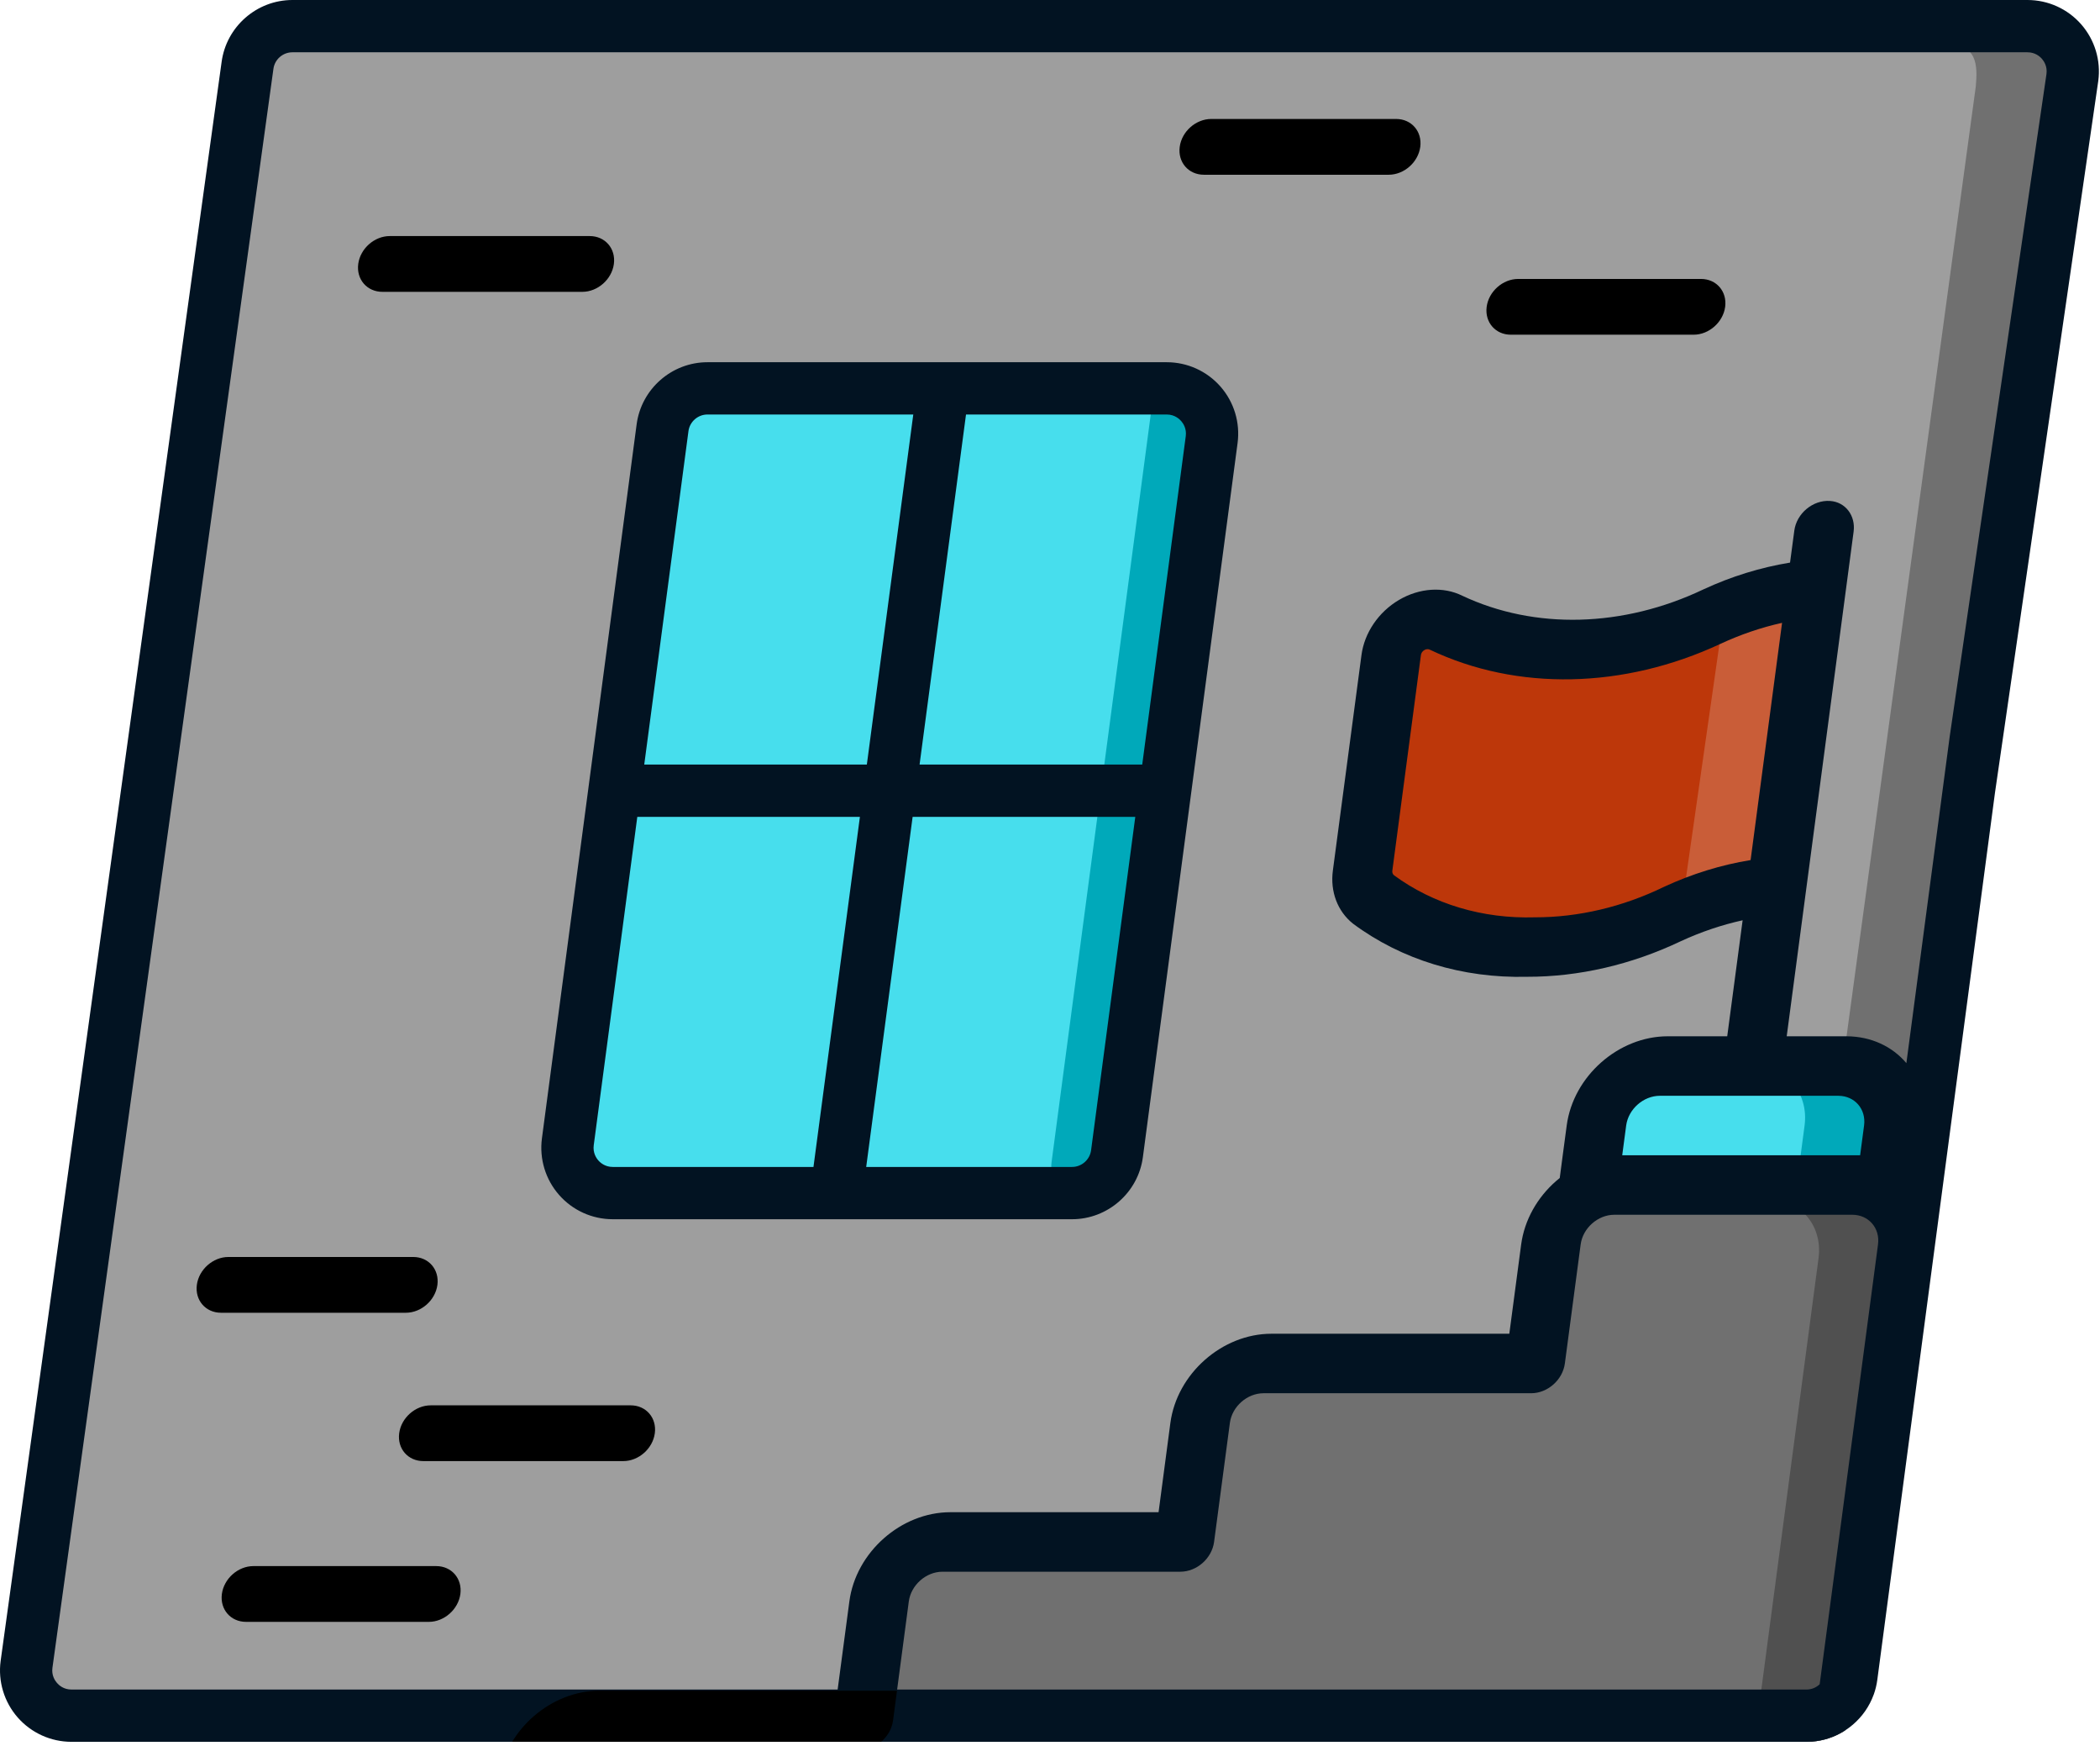 <svg width="219" height="182" viewBox="0 0 219 182" fill="none" xmlns="http://www.w3.org/2000/svg">
<path d="M2.26 173.594L25.301 5.746C25.613 3.398 27.616 1.643 29.985 1.643H210.928C213.784 1.643 215.987 4.157 215.612 6.988L192.572 174.837C192.259 177.185 190.257 178.94 187.887 178.94H6.944C4.088 178.94 1.886 176.425 2.26 173.594Z" fill="#9E9E9E"/>
<path d="M198.953 129.748L192.215 180.536C191.248 181.117 190.144 181.484 188.973 181.575C188.781 181.59 188.588 181.597 188.392 181.597H57.063C58.383 180.234 60.207 179.369 62.118 179.369H90.029L90.087 178.94L90.44 176.265L90.458 176.145L91.675 166.962C92.13 163.538 95.277 160.762 98.7 160.762H123.511L125.157 148.355C125.611 144.931 128.755 142.155 132.182 142.155H160.093L161.739 129.748C161.888 128.618 162.331 127.56 162.982 126.648C164.301 124.794 166.467 123.548 168.764 123.548H193.574C194.894 123.548 196.06 123.959 196.972 124.667C197.096 124.758 197.216 124.856 197.328 124.965C197.837 125.434 198.244 126.005 198.531 126.648C198.6 126.797 198.662 126.953 198.713 127.113C198.837 127.469 198.92 127.836 198.967 128.225V128.232C199.026 128.716 199.022 129.224 198.953 129.748Z" fill="#707070"/>
<path d="M199.774 124.965L192.419 180.412C192.353 180.452 192.284 180.496 192.215 180.536C191.248 181.117 190.144 181.484 188.973 181.575C188.781 181.59 188.588 181.597 188.392 181.597L182.959 181.596L189.649 131.168C189.886 129.388 189.348 127.778 188.29 126.647C187.32 125.604 185.914 124.965 184.271 124.965H199.774Z" fill="#505050"/>
<path d="M190.816 120.913C190.362 124.34 192.771 127.117 196.195 127.117H199.295L215.968 4.317L202.845 4.565C206.272 4.565 206.225 6.843 206.051 8.98L190.816 120.917V120.913Z" fill="#707070"/>
<path d="M176.617 34.896H157.56C155.953 34.896 154.827 33.595 155.038 31.988C155.252 30.382 156.724 29.081 158.33 29.081H177.388C178.994 29.081 180.121 30.382 179.91 31.988C179.696 33.595 178.224 34.896 176.617 34.896Z" fill="black"/>
<path d="M144.822 18.218H125.55C123.943 18.218 122.817 16.917 123.028 15.311C123.238 13.704 124.714 12.403 126.32 12.403H145.592C147.199 12.403 148.325 13.704 148.114 15.311C147.9 16.917 146.428 18.218 144.822 18.218Z" fill="black"/>
<path d="M44.922 146.516H65.767C67.374 146.516 68.5 147.817 68.289 149.423C68.075 151.029 66.603 152.33 64.997 152.33H44.151C42.545 152.33 41.418 151.029 41.629 149.423C41.843 147.817 43.315 146.516 44.922 146.516Z" fill="black"/>
<path d="M26.431 163.276H45.489C47.095 163.276 48.221 164.577 48.011 166.184C47.796 167.79 46.324 169.091 44.718 169.091H25.66C24.054 169.091 22.927 167.79 23.138 166.184C23.353 164.577 24.825 163.276 26.431 163.276Z" fill="black"/>
<path d="M40.651 24.611H61.497C63.103 24.611 64.23 25.912 64.019 27.519C63.805 29.125 62.333 30.426 60.727 30.426H39.881C38.275 30.426 37.148 29.125 37.359 27.519C37.573 25.912 39.045 24.611 40.651 24.611Z" fill="black"/>
<path d="M23.821 131.049H43.093C44.7 131.049 45.826 132.35 45.616 133.956C45.405 135.562 43.929 136.864 42.323 136.864H23.051C21.445 136.864 20.318 135.562 20.529 133.956C20.743 132.35 22.215 131.049 23.821 131.049Z" fill="black"/>
<path d="M173.51 111.141H192.117C195.544 111.141 197.95 113.917 197.496 117.344L196.674 123.548H165.664L166.485 117.344C166.939 113.917 170.087 111.141 173.51 111.141Z" fill="#47DEED"/>
<path d="M192.117 111.141H182.814C186.241 111.141 188.646 113.917 188.192 117.344L187.371 123.548H196.674L197.496 117.344C197.95 113.917 195.541 111.141 192.117 111.141Z" fill="#00A9BA"/>
<path d="M187.095 94.388C177.791 94.388 173.866 100.591 161.463 100.591C155.376 100.751 149.637 99.014 145.051 95.631C144.175 94.933 143.75 93.81 143.917 92.614L146.897 70.162C147.068 68.898 147.871 67.72 149.027 67.037C150.182 66.354 151.534 66.259 152.617 66.79C156.549 68.69 160.976 69.643 165.58 69.584C177.984 69.584 181.909 63.381 191.212 63.381L187.098 94.391L187.095 94.388Z" fill="#BD370A"/>
<path d="M179.797 63.765L175.643 92.784C170.003 95.724 175.981 92.533 185.285 92.533L189.399 61.523C186.164 61.57 182.882 62.337 179.797 63.765Z" fill="#C95D38"/>
<path fill-rule="evenodd" clip-rule="evenodd" d="M211.436 0C213.584 0 215.627 0.923 217.041 2.54C218.454 4.154 219.104 6.302 218.821 8.428L208.043 82.682L195.777 175.128C195.708 175.662 195.58 176.174 195.406 176.665H195.403C194.956 177.908 194.189 178.991 193.208 179.823C192.957 180.034 192.695 180.23 192.419 180.412C192.353 180.452 192.284 180.496 192.215 180.536C191.248 181.117 190.144 181.484 188.973 181.575C188.781 181.59 188.588 181.597 188.392 181.597L7.45 181.597C5.302 181.597 3.259 180.67 1.845 179.057C0.432 177.443 -0.218 175.295 0.065 173.169L23.109 6.469C23.6 2.78 26.773 6.28033e-05 30.494 0H211.436ZM30.494 5.451C29.495 5.451 28.644 6.196 28.513 7.185L5.468 173.885C5.363 174.666 5.724 175.211 5.949 175.466C6.171 175.72 6.661 176.146 7.45 176.146H87.354L88.576 166.962C89.256 161.823 93.972 157.658 99.111 157.658H120.822L122.053 148.354C122.737 143.216 127.454 139.052 132.592 139.052H157.4L158.635 129.748C158.98 127.165 160.342 124.825 162.266 123.142L162.659 122.813L162.971 120.443L163.385 117.344C164.065 112.205 168.782 108.04 173.921 108.04H180.125L181.731 95.945C179.543 96.429 177.392 97.156 175.313 98.115C170.16 100.572 164.654 101.848 159.239 101.837C152.505 102 146.167 100.063 141.104 96.302C139.487 95.019 138.705 92.954 139 90.756L141.98 68.308C142.285 65.975 143.761 63.805 145.894 62.548C148.024 61.294 150.516 61.127 152.501 62.111C160.056 65.669 169.291 65.426 177.646 61.446C180.557 60.094 183.602 59.157 186.676 58.655L187.121 55.319C187.357 53.539 189.047 52.11 190.839 52.227C192.47 52.332 193.527 53.775 193.305 55.428L186.328 108.04H192.572C195.159 108.051 197.358 109.12 198.808 110.839L203.325 76.798L213.418 7.712C213.523 6.931 213.163 6.385 212.941 6.131C212.716 5.876 212.225 5.451 211.436 5.451H30.494ZM168.349 126.647C166.638 126.648 165.064 128.036 164.839 129.748L163.193 142.151C162.964 143.867 161.394 145.255 159.678 145.255H131.768C130.057 145.255 128.483 146.643 128.258 148.354L126.611 160.759C126.382 162.474 124.812 163.862 123.096 163.862H98.29C96.578 163.862 95.004 165.25 94.775 166.962L93.558 176.146H188.392C188.857 176.146 189.285 175.987 189.626 175.716L189.766 175.593L195.849 129.748C196.078 128.036 194.872 126.647 193.16 126.647H168.349ZM173.099 114.244C171.388 114.244 169.815 115.632 169.586 117.344L169.175 120.443H193.985L194.396 117.344C194.625 115.639 193.429 114.255 191.728 114.244H173.099ZM185.844 64.936C183.657 65.422 181.501 66.156 179.426 67.123C169.327 71.836 158.214 72.061 149.133 67.744C148.954 67.646 148.728 67.661 148.536 67.777C148.34 67.89 148.202 68.093 148.18 68.308L145.204 90.756C145.171 90.948 145.233 91.134 145.371 91.25C149.481 94.266 154.616 95.8 160.06 95.637C164.603 95.644 169.222 94.554 173.528 92.461C176.443 91.109 179.485 90.167 182.563 89.669L185.844 64.936Z" fill="#021322"/>
<path d="M93.543 176.266L93.191 178.94L93.133 179.369C93.016 180.245 92.547 181.034 91.89 181.597H53.411C54.011 180.601 54.774 179.704 55.65 178.94C57.55 177.287 59.989 176.266 62.533 176.266H93.543Z" fill="black"/>
<path d="M59.218 119.042L69.096 44.592C69.409 42.245 71.411 40.489 73.781 40.489H121.679C124.536 40.489 126.738 43.004 126.364 45.835L116.486 120.285C116.173 122.633 114.171 124.388 111.802 124.388H63.903C61.046 124.388 58.844 121.873 59.218 119.042Z" fill="#47DEED"/>
<path d="M112.365 124.289C112.245 124.289 112.125 124.281 112.002 124.263C110.508 124.067 109.461 122.697 109.658 121.203L120.04 42.955C120.237 41.462 121.607 40.411 123.1 40.611C124.594 40.808 125.641 42.178 125.444 43.671L115.062 121.919C114.88 123.289 113.71 124.285 112.365 124.285V124.289Z" fill="#00A9BA"/>
<path fill-rule="evenodd" clip-rule="evenodd" d="M98.457 37.764H121.676C123.824 37.764 125.866 38.69 127.28 40.304C128.697 41.921 129.344 44.065 129.061 46.194L119.186 120.645C118.695 124.333 115.52 127.113 111.798 127.113H63.9C61.756 127.113 59.713 126.19 58.299 124.573C56.882 122.96 56.235 120.812 56.515 118.686L61.361 82.169C61.362 82.153 61.365 82.137 61.367 82.121L66.393 44.235C66.884 40.547 70.059 37.764 73.777 37.764H98.324C98.368 37.763 98.412 37.762 98.457 37.764ZM61.918 119.401C61.817 120.183 62.173 120.728 62.399 120.983C62.621 121.237 63.115 121.662 63.9 121.662H84.833L89.676 85.164H66.461L61.918 119.401ZM95.174 85.164L90.332 121.662H111.798C112.798 121.662 113.648 120.917 113.783 119.929L118.394 85.164H95.174ZM100.741 43.215L95.898 79.713H119.118L123.657 45.479C123.762 44.697 123.402 44.152 123.18 43.898C123.082 43.785 122.926 43.636 122.719 43.509C122.458 43.345 122.112 43.215 121.676 43.215H100.741ZM73.777 43.215C72.781 43.215 71.927 43.963 71.796 44.951L67.185 79.713H90.399L95.242 43.215H73.777Z" fill="#021322"/>
</svg>
